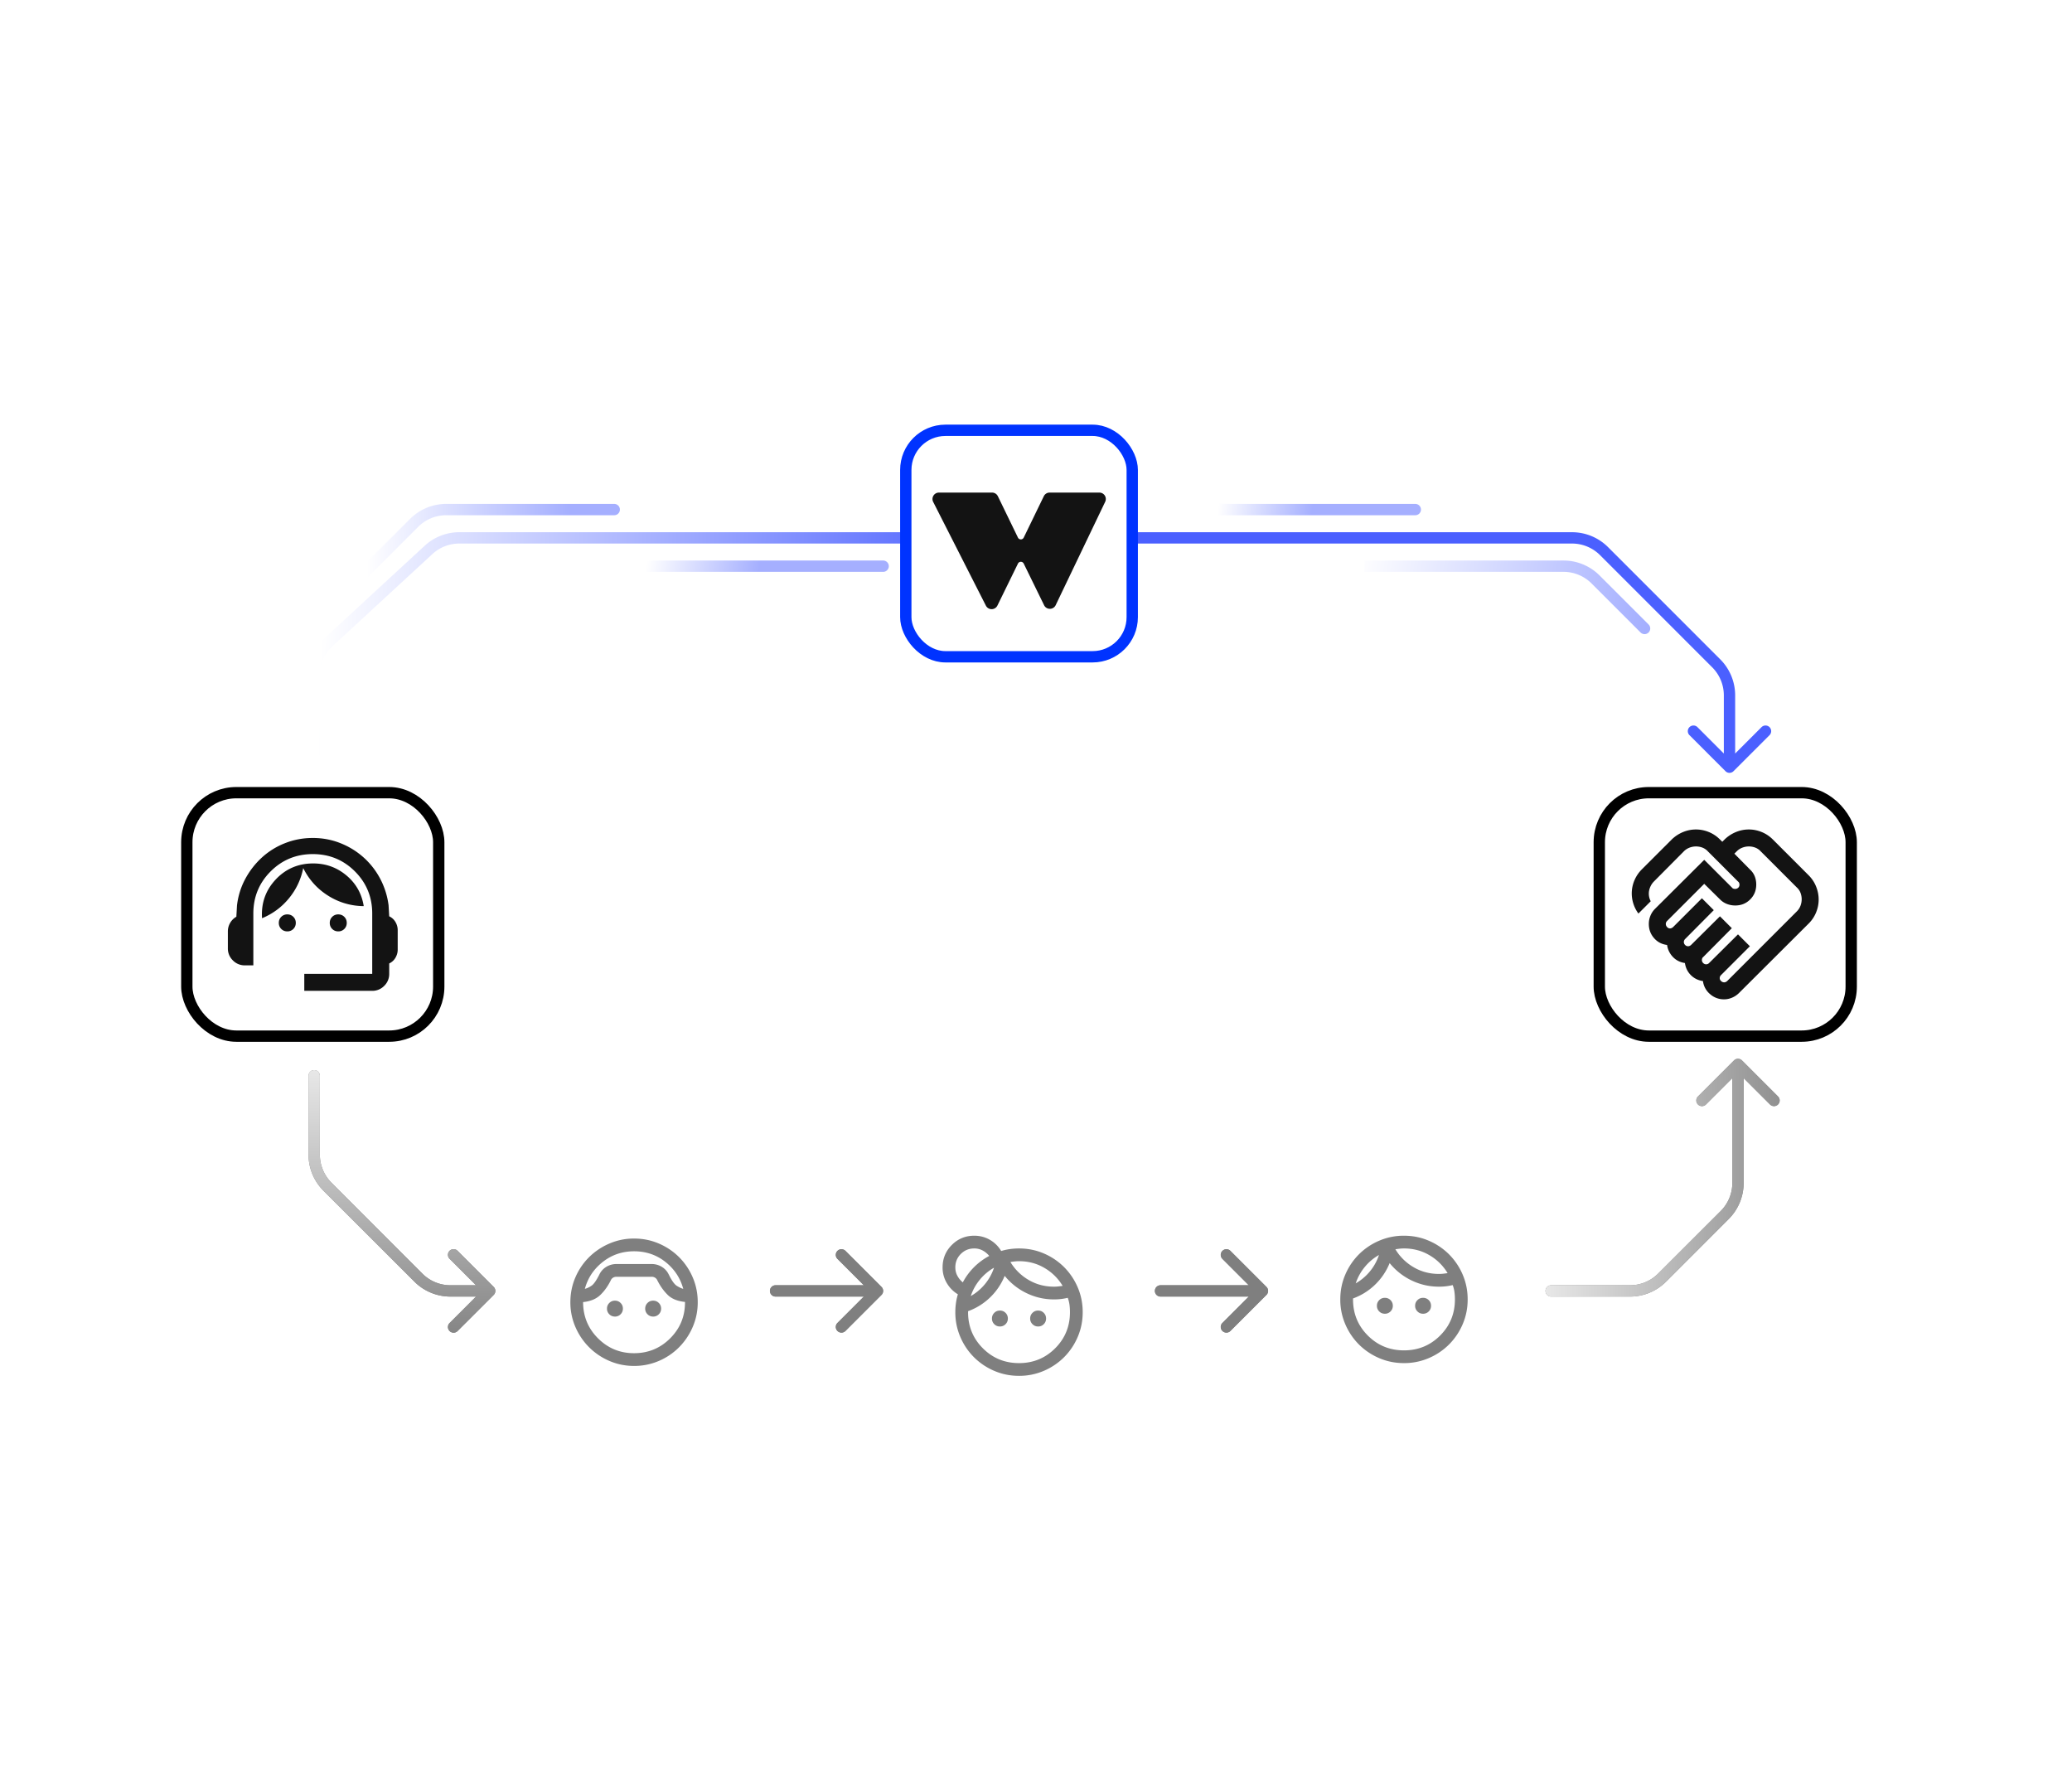 <svg xmlns="http://www.w3.org/2000/svg" width="366" height="314" fill="none"><path fill="#fff" d="M0 0h366v314H0z"/><g filter="url(#a)" opacity=".5"><path fill="#000" d="M137 227a1 1 0 0 0 0 2v-2Zm18.707 1.707a.999.999 0 0 0 0-1.414l-6.364-6.364a.999.999 0 1 0-1.414 1.414l5.657 5.657-5.657 5.657a.999.999 0 1 0 1.414 1.414l6.364-6.364ZM137 229h8.889v-2H137v2Zm8.889 0H155v-2h-9.111v2Z"/><path fill="url(#b)" d="M137 227a1 1 0 0 0 0 2v-2Zm18.707 1.707a.999.999 0 0 0 0-1.414l-6.364-6.364a.999.999 0 1 0-1.414 1.414l5.657 5.657-5.657 5.657a.999.999 0 1 0 1.414 1.414l6.364-6.364ZM137 229h8.889v-2H137v2Zm8.889 0H155v-2h-9.111v2Z"/><path fill="#000" d="M205 227a1 1 0 0 0 0 2v-2Zm18.707 1.707a.999.999 0 0 0 0-1.414l-6.364-6.364a.999.999 0 1 0-1.414 1.414l5.657 5.657-5.657 5.657a.999.999 0 1 0 1.414 1.414l6.364-6.364ZM205 229h8.889v-2H205v2Zm8.889 0H223v-2h-9.111v2Z"/><path fill="url(#c)" d="M205 227a1 1 0 0 0 0 2v-2Zm18.707 1.707a.999.999 0 0 0 0-1.414l-6.364-6.364a.999.999 0 1 0-1.414 1.414l5.657 5.657-5.657 5.657a.999.999 0 1 0 1.414 1.414l6.364-6.364ZM205 229h8.889v-2H205v2Zm8.889 0H223v-2h-9.111v2Z"/><path fill="#000" d="M54.5 190a1 1 0 0 1 2 0h-2Zm32.707 37.293a1 1 0 0 1 0 1.414l-6.364 6.364a1 1 0 1 1-1.414-1.414L85.086 228l-5.657-5.657a1 1 0 1 1 1.414-1.414l6.364 6.364ZM56.5 190v13.936h-2V190h2Zm2.05 18.886 16.064 16.064-1.414 1.414L57.136 210.3l1.414-1.414ZM79.564 227H86.5v2h-6.936v-2Zm-4.95-2.05a6.999 6.999 0 0 0 4.95 2.05v2a9 9 0 0 1-6.364-2.636l1.414-1.414ZM56.5 203.936a7 7 0 0 0 2.05 4.95l-1.414 1.414a9 9 0 0 1-2.636-6.364h2Z"/><path fill="url(#d)" d="M54.5 190a1 1 0 0 1 2 0h-2Zm32.707 37.293a1 1 0 0 1 0 1.414l-6.364 6.364a1 1 0 1 1-1.414-1.414L85.086 228l-5.657-5.657a1 1 0 1 1 1.414-1.414l6.364 6.364ZM56.5 190v13.936h-2V190h2Zm2.05 18.886 16.064 16.064-1.414 1.414L57.136 210.3l1.414-1.414ZM79.564 227H86.5v2h-6.936v-2Zm-4.95-2.05a6.999 6.999 0 0 0 4.95 2.05v2a9 9 0 0 1-6.364-2.636l1.414-1.414ZM56.5 203.936a7 7 0 0 0 2.05 4.95l-1.414 1.414a9 9 0 0 1-2.636-6.364h2Z"/><path fill="#000" d="M274 229a1 1 0 0 1 0-2v2Zm32.293-41.707a.999.999 0 0 1 1.414 0l6.364 6.364a.999.999 0 1 1-1.414 1.414L307 189.414l-5.657 5.657a.999.999 0 1 1-1.414-1.414l6.364-6.364Zm.707 21.643h1-1ZM274 227h13.936v2H274v-2Zm18.886-2.05 11.064-11.064 1.414 1.414-11.064 11.064-1.414-1.414ZM306 208.936V188h2v20.936h-2Zm-2.05 4.95a6.999 6.999 0 0 0 2.05-4.95h2a9 9 0 0 1-2.636 6.364l-1.414-1.414ZM287.936 227a6.999 6.999 0 0 0 4.95-2.05l1.414 1.414a9 9 0 0 1-6.364 2.636v-2Z"/><path fill="url(#e)" d="M274 229a1 1 0 0 1 0-2v2Zm32.293-41.707a.999.999 0 0 1 1.414 0l6.364 6.364a.999.999 0 1 1-1.414 1.414L307 189.414l-5.657 5.657a.999.999 0 1 1-1.414-1.414l6.364-6.364Zm.707 21.643h1-1ZM274 227h13.936v2H274v-2Zm18.886-2.05 11.064-11.064 1.414 1.414-11.064 11.064-1.414-1.414ZM306 208.936V188h2v20.936h-2Zm-2.05 4.95a6.999 6.999 0 0 0 2.05-4.95h2a9 9 0 0 1-2.636 6.364l-1.414-1.414ZM287.936 227a6.999 6.999 0 0 0 4.95-2.05l1.414 1.414a9 9 0 0 1-6.364 2.636v-2Z"/><g filter="url(#f)"><rect width="42" height="42" x="159" y="207" fill="#fff" rx="21" shape-rendering="crispEdges"/><g clip-path="url(#g)"><path fill="#000" d="M176.625 232.781c-.394 0-.727-.136-.998-.408a1.355 1.355 0 0 1-.408-.998c0-.394.136-.727.408-.998.271-.272.604-.408.998-.408s.727.136.998.408c.272.271.408.604.408.998s-.136.727-.408.998a1.355 1.355 0 0 1-.998.408Zm6.75 0c-.394 0-.727-.136-.998-.408a1.355 1.355 0 0 1-.408-.998c0-.394.136-.727.408-.998.271-.272.604-.408.998-.408s.727.136.998.408c.272.271.408.604.408.998s-.136.727-.408.998a1.355 1.355 0 0 1-.998.408ZM180 239.25c2.512 0 4.641-.872 6.384-2.616 1.744-1.743 2.616-3.872 2.616-6.384 0-.45-.028-.886-.084-1.308a5.473 5.473 0 0 0-.31-1.223c-.394.093-.787.164-1.181.211-.394.047-.806.07-1.238.07-1.706 0-3.318-.366-4.837-1.097a11.213 11.213 0 0 1-3.881-3.066 11.083 11.083 0 0 1-2.574 3.811 10.976 10.976 0 0 1-3.895 2.433v.169c0 2.512.872 4.641 2.616 6.384 1.743 1.744 3.871 2.616 6.384 2.616Zm-1.519-17.859a9.026 9.026 0 0 0 3.206 3.164c1.35.797 2.85 1.195 4.5 1.195.263 0 .516-.014.76-.042.244-.028.497-.061.759-.099a9.018 9.018 0 0 0-3.206-3.164c-1.35-.797-2.85-1.195-4.5-1.195a6.63 6.63 0 0 0-.759.042c-.244.028-.497.061-.76.099Zm-7.003 6.018a8.976 8.976 0 0 0 2.503-2.109 8.944 8.944 0 0 0 1.603-2.897 9.008 9.008 0 0 0-2.503 2.109 8.973 8.973 0 0 0-1.603 2.897Zm-1.406-2.418a11.127 11.127 0 0 1 1.983-2.686 11.127 11.127 0 0 1 2.686-1.983 3.783 3.783 0 0 0-1.154-.956 3.073 3.073 0 0 0-1.49-.366c-.938 0-1.73.323-2.377.97-.647.647-.97 1.439-.97 2.377 0 .544.122 1.04.366 1.49.243.45.562.835.956 1.154ZM180 241.5c-1.556 0-3.019-.295-4.388-.886a11.359 11.359 0 0 1-3.571-2.405 11.352 11.352 0 0 1-2.405-3.572 10.944 10.944 0 0 1-.886-4.387c0-.544.037-1.083.112-1.617a9.842 9.842 0 0 1 .338-1.533 5.661 5.661 0 0 1-1.955-1.983 5.31 5.31 0 0 1-.745-2.77c0-1.556.544-2.878 1.631-3.966 1.088-1.087 2.41-1.631 3.966-1.631.994 0 1.908.239 2.742.717a5.508 5.508 0 0 1 2.011 1.983c.487-.15.998-.263 1.533-.338A11.612 11.612 0 0 1 180 219c1.556 0 3.019.295 4.387.886a11.352 11.352 0 0 1 3.572 2.405 11.359 11.359 0 0 1 2.405 3.571c.591 1.369.886 2.832.886 4.388s-.295 3.019-.886 4.387a11.352 11.352 0 0 1-2.405 3.572 11.352 11.352 0 0 1-3.572 2.405 10.944 10.944 0 0 1-4.387.886Z"/></g></g><g filter="url(#h)"><rect width="42" height="42" x="91" y="207.5" fill="#fff" rx="21" shape-rendering="crispEdges"/><path fill="#000" d="M112 239.75c-1.538 0-2.991-.295-4.359-.886a11.415 11.415 0 0 1-3.586-2.419 11.415 11.415 0 0 1-2.419-3.586 10.876 10.876 0 0 1-.886-4.359c0-1.556.295-3.019.886-4.388a11.247 11.247 0 0 1 2.419-3.571 11.53 11.53 0 0 1 3.586-2.405 10.873 10.873 0 0 1 4.359-.886c1.556 0 3.019.295 4.387.886a11.352 11.352 0 0 1 3.572 2.405 11.359 11.359 0 0 1 2.405 3.571c.591 1.369.886 2.832.886 4.388 0 1.537-.295 2.991-.886 4.359a11.53 11.53 0 0 1-2.405 3.586 11.24 11.24 0 0 1-3.572 2.419 10.944 10.944 0 0 1-4.387.886Zm0-20.25c-2.081 0-3.919.623-5.513 1.87-1.593 1.247-2.653 2.836-3.178 4.767.375-.093.764-.276 1.168-.548.403-.272.867-.933 1.392-1.983a3.167 3.167 0 0 1 1.237-1.364 3.42 3.42 0 0 1 1.8-.492h6.188a3.42 3.42 0 0 1 1.8.492c.543.328.956.783 1.237 1.364.525 1.069.999 1.735 1.421 1.997.421.263.801.441 1.139.534-.525-1.931-1.58-3.52-3.164-4.767-1.585-1.247-3.427-1.87-5.527-1.87Zm0 18c2.512 0 4.645-.881 6.398-2.644 1.754-1.762 2.621-3.9 2.602-6.412-1.331-.132-2.353-.549-3.066-1.252-.712-.703-1.322-1.561-1.828-2.573a.985.985 0 0 0-.408-.464 1.131 1.131 0 0 0-.576-.155h-6.216c-.225 0-.426.052-.604.155a.98.98 0 0 0-.408.464c-.507 1.031-1.125 1.898-1.857 2.601-.731.703-1.743 1.121-3.037 1.252 0 2.512.877 4.645 2.63 6.398 1.753 1.753 3.876 2.63 6.37 2.63Zm-3.375-6.469c-.394 0-.727-.136-.998-.408a1.355 1.355 0 0 1-.408-.998c0-.394.136-.727.408-.998.271-.272.604-.408.998-.408s.727.136.998.408c.272.271.408.604.408.998s-.136.727-.408.998a1.355 1.355 0 0 1-.998.408Zm6.75 0c-.394 0-.727-.136-.998-.408a1.355 1.355 0 0 1-.408-.998c0-.394.136-.727.408-.998.271-.272.604-.408.998-.408s.727.136.998.408c.272.271.408.604.408.998s-.136.727-.408.998a1.355 1.355 0 0 1-.998.408Z"/></g><g filter="url(#i)"><rect width="42" height="42" x="227" y="207" fill="#fff" rx="21" shape-rendering="crispEdges"/><path fill="#000" d="M244.625 230.531c-.394 0-.727-.136-.998-.408a1.355 1.355 0 0 1-.408-.998c0-.394.136-.727.408-.998.271-.272.604-.408.998-.408s.727.136.998.408c.272.271.408.604.408.998s-.136.727-.408.998a1.355 1.355 0 0 1-.998.408Zm6.75 0c-.394 0-.727-.136-.998-.408a1.355 1.355 0 0 1-.408-.998c0-.394.136-.727.408-.998.271-.272.604-.408.998-.408s.727.136.998.408c.272.271.408.604.408.998s-.136.727-.408.998a1.355 1.355 0 0 1-.998.408ZM248 237c2.512 0 4.641-.872 6.384-2.616 1.744-1.743 2.616-3.872 2.616-6.384 0-.45-.028-.886-.084-1.308a5.473 5.473 0 0 0-.31-1.223c-.394.093-.787.164-1.181.211-.394.047-.806.07-1.238.07-1.706 0-3.318-.366-4.837-1.097a11.213 11.213 0 0 1-3.881-3.066 11.083 11.083 0 0 1-2.574 3.811 10.976 10.976 0 0 1-3.895 2.433V228c0 2.512.872 4.641 2.616 6.384 1.743 1.744 3.871 2.616 6.384 2.616Zm0 2.25c-1.556 0-3.019-.295-4.388-.886a11.359 11.359 0 0 1-3.571-2.405 11.352 11.352 0 0 1-2.405-3.572 10.944 10.944 0 0 1-.886-4.387c0-1.556.295-3.019.886-4.388a11.359 11.359 0 0 1 2.405-3.571 11.359 11.359 0 0 1 3.571-2.405 10.953 10.953 0 0 1 4.388-.886c1.556 0 3.019.295 4.387.886a11.352 11.352 0 0 1 3.572 2.405 11.359 11.359 0 0 1 2.405 3.571c.591 1.369.886 2.832.886 4.388s-.295 3.019-.886 4.387a11.352 11.352 0 0 1-2.405 3.572 11.352 11.352 0 0 1-3.572 2.405 10.944 10.944 0 0 1-4.387.886Zm-1.519-20.109a9.026 9.026 0 0 0 3.206 3.164c1.35.797 2.85 1.195 4.5 1.195.263 0 .516-.014.76-.042.244-.028.497-.061.759-.099a9.018 9.018 0 0 0-3.206-3.164c-1.35-.797-2.85-1.195-4.5-1.195a6.63 6.63 0 0 0-.759.042c-.244.028-.497.061-.76.099Zm-7.003 6.018a8.976 8.976 0 0 0 2.503-2.109 8.944 8.944 0 0 0 1.603-2.897 9.008 9.008 0 0 0-2.503 2.109 8.973 8.973 0 0 0-1.603 2.897Z"/></g></g><path fill="url(#j)" d="M54.5 133a1 1 0 0 0 2 0h-2Zm250.293 3.207a.999.999 0 0 0 1.414 0l6.364-6.364a.999.999 0 1 0-1.414-1.414l-5.657 5.657-5.657-5.657a.999.999 0 1 0-1.414 1.414l6.364 6.364Zm-21.45-38.864-.707.707.707-.707Zm19.814 19.814.707-.707-.707.707ZM56.5 133v-13.745h-2V133h2Zm2.254-18.891L76.38 97.854l-1.356-1.47-17.626 16.255 1.356 1.47ZM81.126 96h196.56v-2H81.126v2Zm201.51 2.05 19.814 19.814 1.414-1.414-19.814-19.814-1.414 1.414Zm21.864 24.764V135.5h2v-12.686h-2ZM277.686 96a7 7 0 0 1 4.95 2.05l1.414-1.414A9 9 0 0 0 277.686 94v2ZM76.38 97.854A7 7 0 0 1 81.126 96v-2a9 9 0 0 0-6.102 2.384l1.356 1.47ZM56.5 119.255a7 7 0 0 1 2.254-5.146l-1.355-1.47a9 9 0 0 0-2.899 6.616h2Zm245.95-1.391a6.999 6.999 0 0 1 2.05 4.95h2a9 9 0 0 0-2.636-6.364l-1.414 1.414Z"/><rect width="44.5" height="43" x="33" y="140" fill="#fff" rx="8.75"/><rect width="44.5" height="43" x="33" y="140" stroke="#000" stroke-width="2" rx="8.75"/><path fill="#131313" d="M53.75 175v-3h12v-10.65c0-2.925-1.019-5.406-3.056-7.444-2.038-2.037-4.519-3.056-7.444-3.056s-5.406 1.019-7.444 3.056c-2.037 2.038-3.056 4.519-3.056 7.444v9.15h-1.5a2.89 2.89 0 0 1-2.119-.881 2.89 2.89 0 0 1-.881-2.119v-3c0-.525.131-1.019.394-1.481a2.933 2.933 0 0 1 1.106-1.106l.112-1.988c.2-1.7.694-3.275 1.482-4.725a14.212 14.212 0 0 1 2.962-3.787 13.162 13.162 0 0 1 4.088-2.513c1.537-.6 3.156-.9 4.856-.9 1.7 0 3.313.3 4.837.9 1.525.6 2.888 1.431 4.088 2.494a13.455 13.455 0 0 1 2.963 3.769 13.767 13.767 0 0 1 1.5 4.725l.112 1.95a2.48 2.48 0 0 1 1.106 1.012c.263.45.394.925.394 1.425v3.45c0 .5-.131.975-.394 1.425-.262.45-.631.788-1.106 1.013V172a2.89 2.89 0 0 1-.881 2.119 2.89 2.89 0 0 1-2.119.881h-12Zm-3-10.5c-.425 0-.781-.144-1.069-.431A1.453 1.453 0 0 1 49.25 163c0-.425.144-.781.431-1.069a1.453 1.453 0 0 1 1.069-.431c.425 0 .781.144 1.069.431.287.288.431.644.431 1.069 0 .425-.144.781-.431 1.069a1.453 1.453 0 0 1-1.069.431Zm9 0c-.425 0-.781-.144-1.069-.431A1.453 1.453 0 0 1 58.25 163c0-.425.144-.781.431-1.069a1.453 1.453 0 0 1 1.069-.431c.425 0 .781.144 1.069.431.287.288.431.644.431 1.069 0 .425-.144.781-.431 1.069a1.453 1.453 0 0 1-1.069.431Zm-13.462-2.325c-.175-2.65.625-4.925 2.4-6.825 1.774-1.9 3.987-2.85 6.637-2.85 2.225 0 4.181.706 5.869 2.119 1.687 1.412 2.706 3.219 3.056 5.419a11.843 11.843 0 0 1-6.281-1.838c-1.913-1.2-3.382-2.825-4.407-4.875-.4 2-1.243 3.781-2.53 5.344a11.994 11.994 0 0 1-4.744 3.506Z"/><rect width="44.5" height="43" x="282.5" y="140" fill="#fff" rx="8.75"/><rect width="44.5" height="43" x="282.5" y="140" stroke="#000" stroke-width="2" rx="8.75"/><path fill="#131313" d="M304.562 173.5c.1 0 .2-.025.3-.075.1-.05.175-.1.225-.15l12.3-12.3c.3-.3.519-.637.657-1.012a3.208 3.208 0 0 0 0-2.269 2.48 2.48 0 0 0-.657-.956l-6.375-6.375a2.48 2.48 0 0 0-.956-.657 3.208 3.208 0 0 0-2.269 0 2.778 2.778 0 0 0-1.012.657l-.413.412 2.775 2.813c.375.35.65.75.825 1.2.175.45.263.925.263 1.425 0 1.05-.356 1.931-1.069 2.643-.712.713-1.594 1.069-2.644 1.069-.5 0-.981-.087-1.443-.262a3.41 3.41 0 0 1-1.219-.788l-2.813-2.775-6.562 6.563a.72.72 0 0 0-.225.525c0 .2.075.381.225.543a.666.666 0 0 0 .825.169c.1-.05.175-.1.225-.15l5.1-5.1 2.1 2.1-5.063 5.1a.763.763 0 0 0-.168.244.72.72 0 0 0 .168.806.72.72 0 0 0 .525.225c.1 0 .2-.025.3-.075.1-.05.175-.1.225-.15l5.1-5.062 2.1 2.1-5.062 5.1a.453.453 0 0 0-.169.225.86.86 0 0 0-.056.3c0 .2.075.375.225.525a.72.72 0 0 0 .806.168.763.763 0 0 0 .244-.168l5.1-5.063 2.1 2.1-5.1 5.1a.712.712 0 0 0-.225.525c0 .2.081.375.244.525a.78.78 0 0 0 .543.225Zm-.037 3a3.655 3.655 0 0 1-2.456-.919 3.577 3.577 0 0 1-1.257-2.306c-.85-.125-1.562-.475-2.137-1.05-.575-.575-.925-1.287-1.05-2.137-.85-.125-1.556-.482-2.119-1.069a3.82 3.82 0 0 1-1.031-2.119c-.95-.125-1.725-.537-2.325-1.237-.6-.7-.9-1.525-.9-2.475 0-.5.094-.982.281-1.444.188-.463.456-.869.806-1.219l8.7-8.662 4.913 4.912c.05.075.125.131.225.169.1.037.2.056.3.056a.802.802 0 0 0 .562-.206.704.704 0 0 0 .225-.544c0-.1-.018-.2-.056-.3a.447.447 0 0 0-.169-.225l-5.362-5.362a2.488 2.488 0 0 0-.956-.657 3.212 3.212 0 0 0-2.269 0 2.782 2.782 0 0 0-1.013.657l-5.287 5.325a3.002 3.002 0 0 0-.563.787c-.15.3-.25.6-.3.9a2.834 2.834 0 0 0 .3 1.8l-2.175 2.175a5.959 5.959 0 0 1-.937-1.894 5.89 5.89 0 0 1 .3-4.125 6.01 6.01 0 0 1 1.237-1.781l5.288-5.287a6.336 6.336 0 0 1 2.006-1.313c.738-.3 1.494-.45 2.269-.45.775 0 1.531.15 2.269.45.737.3 1.393.738 1.968 1.313l.413.412.412-.412a6.329 6.329 0 0 1 2.007-1.313c.737-.3 1.493-.45 2.268-.45.775 0 1.532.15 2.269.45.738.3 1.394.738 1.969 1.313l6.337 6.337a5.866 5.866 0 0 1 1.313 1.988c.3.75.45 1.512.45 2.287 0 .775-.15 1.531-.45 2.269a5.918 5.918 0 0 1-1.313 1.969l-12.3 12.262c-.35.35-.756.625-1.218.825-.463.2-.944.3-1.444.3Z"/><rect width="40" height="40" x="160" y="76" fill="#fff" rx="7"/><rect width="40" height="40" x="160" y="76" stroke="#03F" stroke-width="2" rx="7"/><path fill="#131313" d="M175.24 87h-9.387c-.848 0-1.398.896-1.013 1.652l9.308 18.316a1.137 1.137 0 0 0 2.035-.015l3.628-7.41a.568.568 0 0 1 1.021 0l3.598 7.349c.417.853 1.636.848 2.046-.009l8.744-18.255A1.136 1.136 0 0 0 194.195 87h-8.792c-.436 0-.833.249-1.023.64l-3.547 7.307a.569.569 0 0 1-1.023 0l-3.547-7.307a1.138 1.138 0 0 0-1.023-.64Z"/><path fill="url(#k)" d="M250 91a1 1 0 0 0 0-2v2Zm0-2h-35v2h35v-2Z" opacity=".5"/><path fill="url(#l)" d="M289.793 111.707a.999.999 0 1 0 1.414-1.414l-1.414 1.414Zm-7.95-9.364-.707.707.707-.707ZM276.186 99H241v2h35.186v-2Zm4.95 4.05 8.657 8.657 1.414-1.414-8.657-8.657-1.414 1.414Zm-4.95-2.05c1.857 0 3.637.737 4.95 2.05l1.414-1.414A9 9 0 0 0 276.186 99v2Z" opacity=".5"/><path fill="url(#m)" d="M156 101a1 1 0 0 0 0-2v2Zm0-2h-42v2h42v-2Z" opacity=".5"/><path fill="url(#n)" d="M108.5 91a1 1 0 0 0 0-2v2Zm-35.343 1.343-.707-.707.707.707ZM108.5 89H78.814v2H108.5v-2Zm-36.05 2.636-18.157 18.157 1.414 1.414L73.864 93.05l-1.414-1.414ZM78.814 89a9 9 0 0 0-6.364 2.636l1.414 1.414a7 7 0 0 1 4.95-2.05v-2Z" opacity=".5"/><defs><linearGradient id="b" x1="132.333" x2="132.333" y1="203.5" y2="89" gradientUnits="userSpaceOnUse"><stop/><stop offset="1" stop-color="#fff"/></linearGradient><linearGradient id="c" x1="200.333" x2="200.333" y1="203.5" y2="89" gradientUnits="userSpaceOnUse"><stop/><stop offset="1" stop-color="#fff"/></linearGradient><linearGradient id="d" x1="49" x2="49" y1="238.5" y2="178" gradientUnits="userSpaceOnUse"><stop/><stop offset="1" stop-color="#fff"/></linearGradient><linearGradient id="e" x1="322.5" x2="262" y1="234.5" y2="234.5" gradientUnits="userSpaceOnUse"><stop/><stop offset="1" stop-color="#fff"/></linearGradient><linearGradient id="j" x1="175" x2="56" y1="136" y2="133" gradientUnits="userSpaceOnUse"><stop stop-color="#4B60FF"/><stop offset="1" stop-color="#fff"/></linearGradient><linearGradient id="k" x1="231.73" x2="215.393" y1="91.012" y2="88.677" gradientUnits="userSpaceOnUse"><stop stop-color="#4B60FF"/><stop offset="1" stop-color="#fff"/></linearGradient><linearGradient id="l" x1="291" x2="239.5" y1="110" y2="102" gradientUnits="userSpaceOnUse"><stop stop-color="#4B60FF"/><stop offset="1" stop-color="#fff"/></linearGradient><linearGradient id="m" x1="134.076" x2="114.643" y1="101.012" y2="97.679" gradientUnits="userSpaceOnUse"><stop stop-color="#4B60FF"/><stop offset="1" stop-color="#fff"/></linearGradient><linearGradient id="n" x1="100.595" x2="64.906" y1="91.012" y2="91.458" gradientUnits="userSpaceOnUse"><stop stop-color="#4B60FF"/><stop offset="1" stop-color="#fff"/></linearGradient><filter id="a" width="263.864" height="66.5" x="52.5" y="185" color-interpolation-filters="sRGB" filterUnits="userSpaceOnUse"><feFlood flood-opacity="0" result="BackgroundImageFix"/><feBlend in="SourceGraphic" in2="BackgroundImageFix" result="shape"/><feGaussianBlur result="effect1_foregroundBlur_61_2464" stdDeviation="1"/></filter><filter id="f" width="48" height="48" x="156" y="205.5" color-interpolation-filters="sRGB" filterUnits="userSpaceOnUse"><feFlood flood-opacity="0" result="BackgroundImageFix"/><feColorMatrix in="SourceAlpha" result="hardAlpha" values="0 0 0 0 0 0 0 0 0 0 0 0 0 0 0 0 0 0 127 0"/><feOffset dy="1.5"/><feGaussianBlur stdDeviation="1.5"/><feComposite in2="hardAlpha" operator="out"/><feColorMatrix values="0 0 0 0 0 0 0 0 0 0 0 0 0 0 0 0 0 0 0.25 0"/><feBlend in2="BackgroundImageFix" result="effect1_dropShadow_61_2464"/><feBlend in="SourceGraphic" in2="effect1_dropShadow_61_2464" result="shape"/></filter><filter id="h" width="48" height="48" x="88" y="206" color-interpolation-filters="sRGB" filterUnits="userSpaceOnUse"><feFlood flood-opacity="0" result="BackgroundImageFix"/><feColorMatrix in="SourceAlpha" result="hardAlpha" values="0 0 0 0 0 0 0 0 0 0 0 0 0 0 0 0 0 0 127 0"/><feOffset dy="1.5"/><feGaussianBlur stdDeviation="1.5"/><feComposite in2="hardAlpha" operator="out"/><feColorMatrix values="0 0 0 0 0 0 0 0 0 0 0 0 0 0 0 0 0 0 0.25 0"/><feBlend in2="BackgroundImageFix" result="effect1_dropShadow_61_2464"/><feBlend in="SourceGraphic" in2="effect1_dropShadow_61_2464" result="shape"/></filter><filter id="i" width="48" height="48" x="224" y="205.5" color-interpolation-filters="sRGB" filterUnits="userSpaceOnUse"><feFlood flood-opacity="0" result="BackgroundImageFix"/><feColorMatrix in="SourceAlpha" result="hardAlpha" values="0 0 0 0 0 0 0 0 0 0 0 0 0 0 0 0 0 0 127 0"/><feOffset dy="1.5"/><feGaussianBlur stdDeviation="1.5"/><feComposite in2="hardAlpha" operator="out"/><feColorMatrix values="0 0 0 0 0 0 0 0 0 0 0 0 0 0 0 0 0 0 0.25 0"/><feBlend in2="BackgroundImageFix" result="effect1_dropShadow_61_2464"/><feBlend in="SourceGraphic" in2="effect1_dropShadow_61_2464" result="shape"/></filter><clipPath id="g"><path fill="#fff" d="M166.5 214.5h27v27h-27z"/></clipPath></defs></svg>